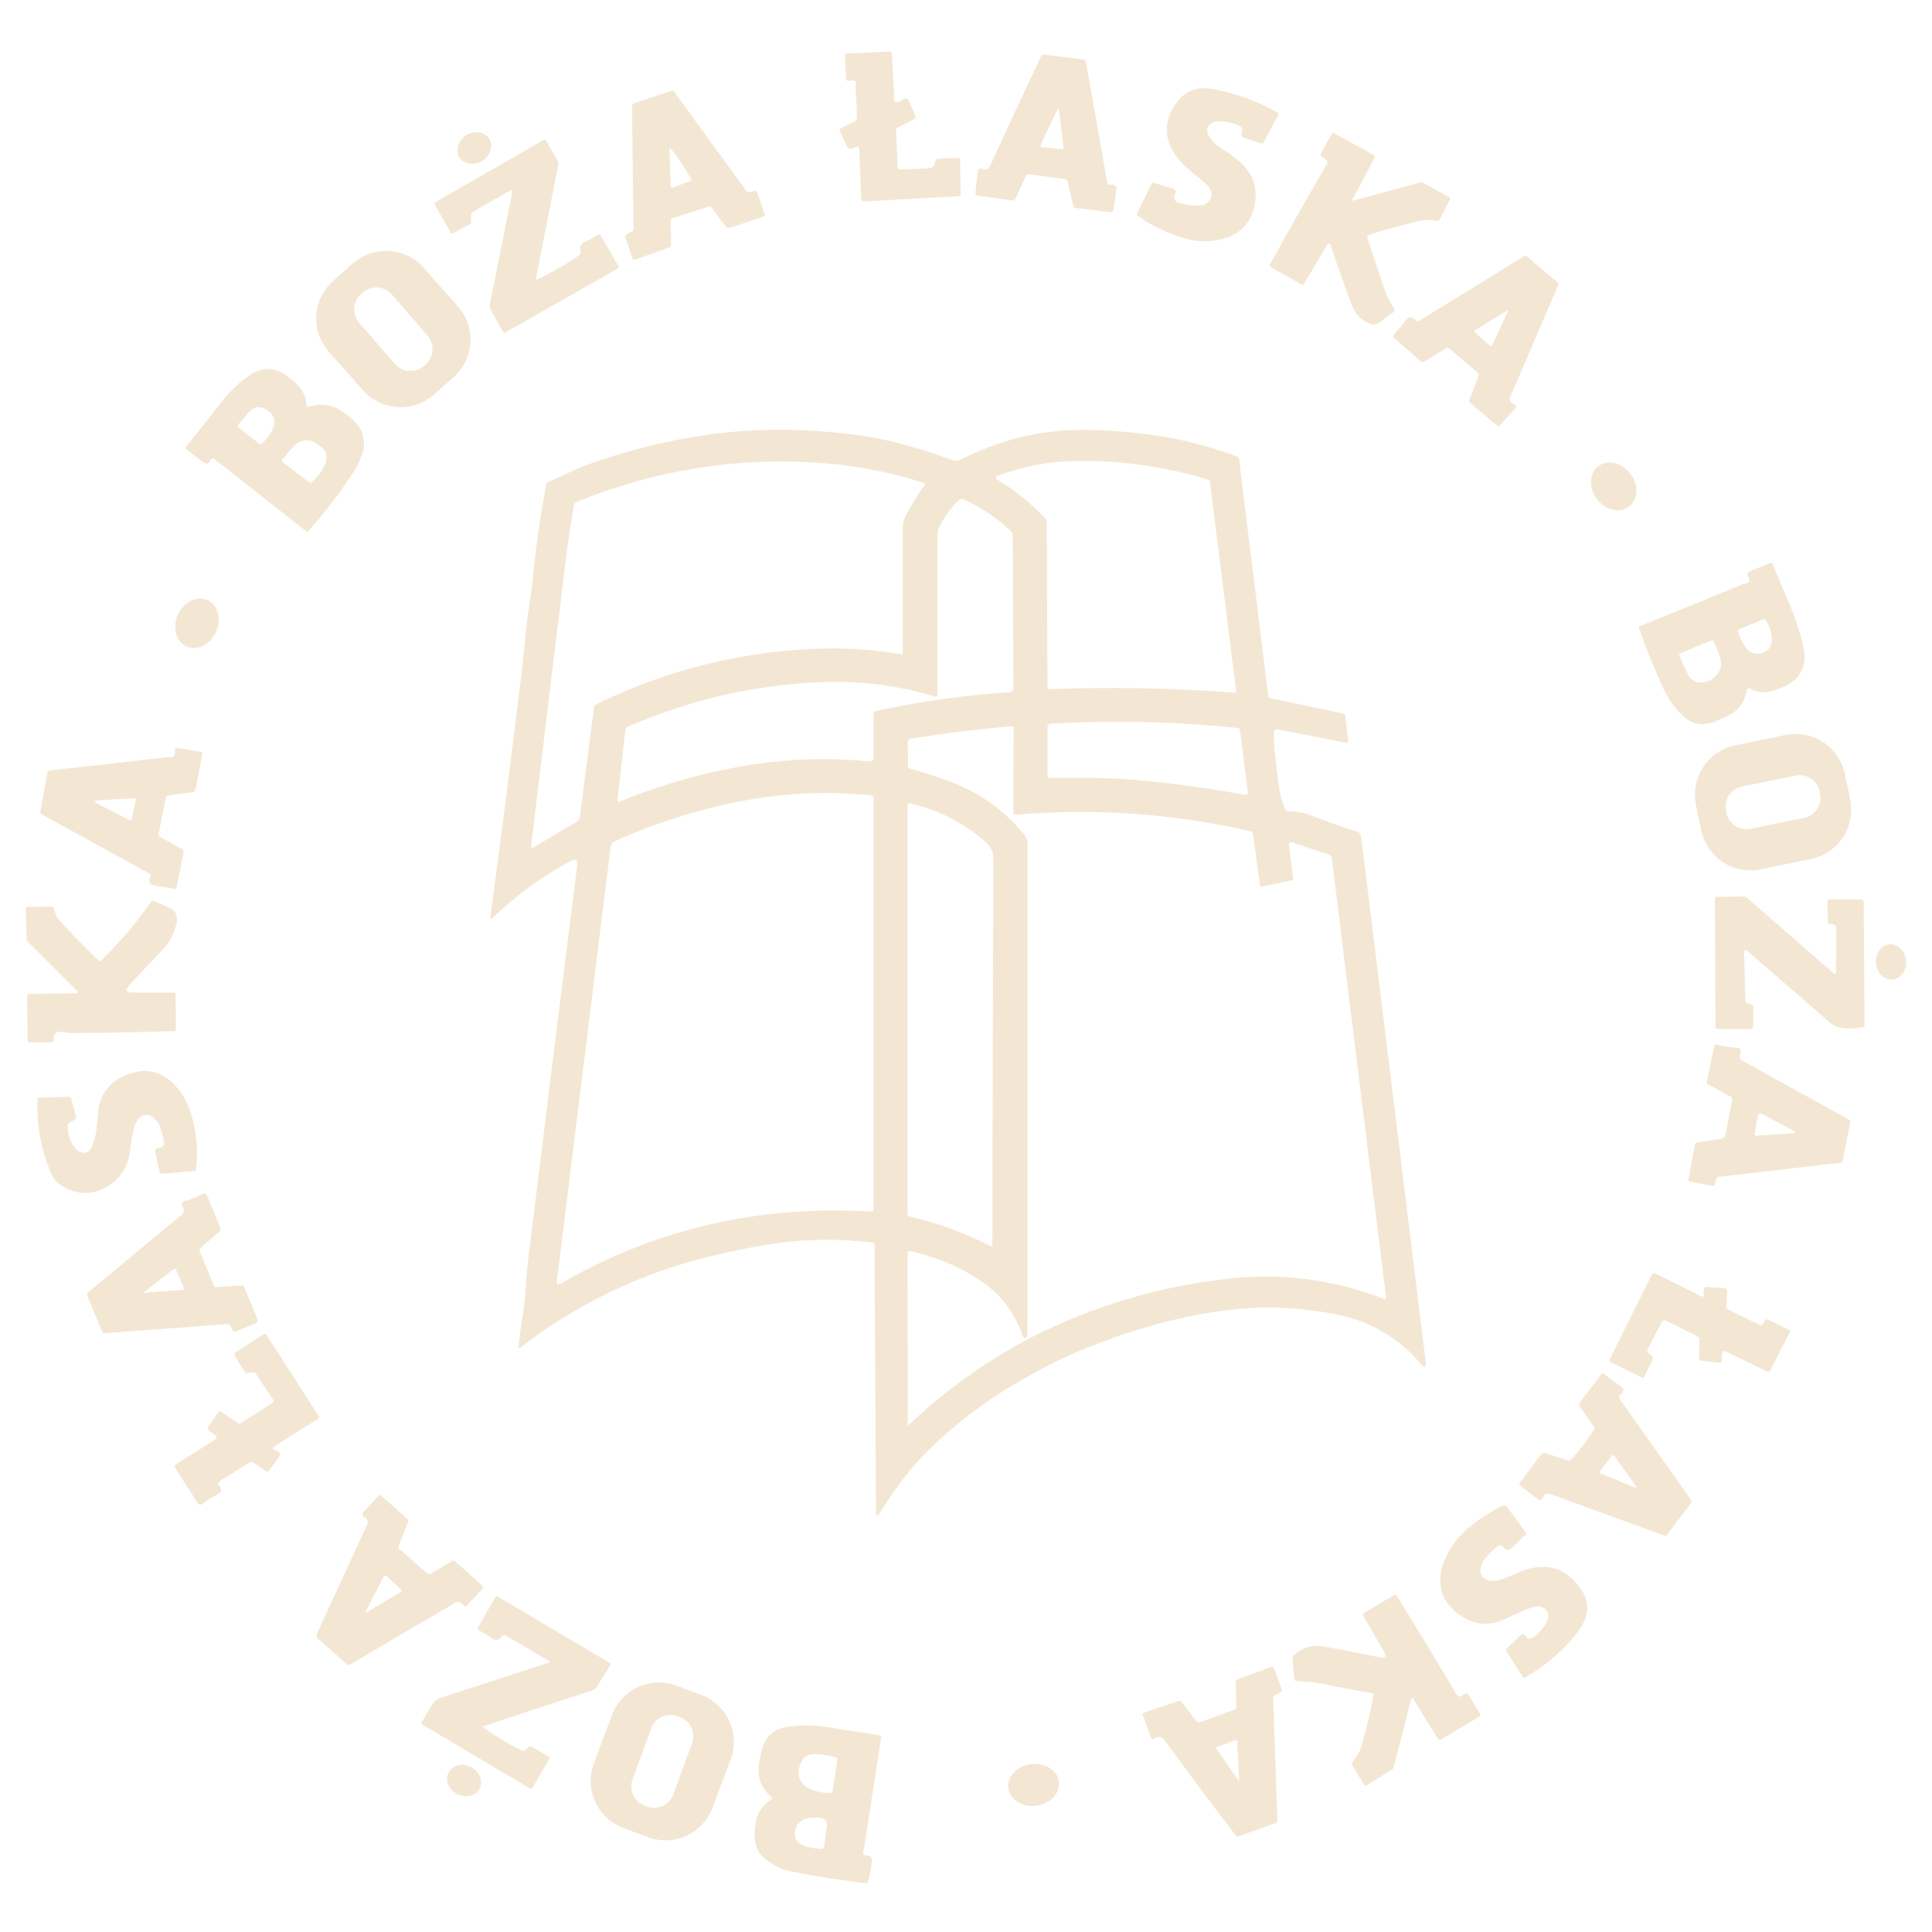 <?xml version="1.0" encoding="UTF-8"?> <svg xmlns="http://www.w3.org/2000/svg" width="120" height="120" viewBox="0 0 120 120" fill="none"> <path d="M78.883 43.365L83.428 44.316C83.462 44.323 83.492 44.338 83.515 44.36C83.538 44.382 83.552 44.408 83.554 44.436L83.737 46.023C83.738 46.039 83.736 46.056 83.73 46.071C83.724 46.086 83.714 46.099 83.701 46.11C83.688 46.121 83.672 46.129 83.655 46.133C83.638 46.138 83.62 46.138 83.602 46.135L79.328 45.298C79.304 45.293 79.281 45.294 79.258 45.299C79.235 45.305 79.213 45.316 79.195 45.33C79.177 45.345 79.162 45.364 79.152 45.385C79.141 45.406 79.136 45.429 79.135 45.453C79.121 45.979 79.146 46.491 79.21 46.989C79.236 47.187 79.294 47.696 79.385 48.514C79.453 49.105 79.592 49.674 79.801 50.22C79.819 50.265 79.849 50.305 79.888 50.333C79.927 50.362 79.974 50.379 80.023 50.381C80.573 50.407 81.008 50.482 81.328 50.606C82.339 50.999 83.332 51.35 84.305 51.659C84.368 51.678 84.423 51.716 84.465 51.766C84.507 51.817 84.533 51.879 84.541 51.944L88.549 84.555C88.599 84.959 88.492 85.005 88.228 84.695C87.326 83.627 86.229 82.807 84.936 82.235C84.047 81.843 82.876 81.559 81.423 81.386C80.056 81.223 78.845 81.174 77.788 81.237C75.064 81.401 72.185 82.021 69.15 83.097C67.993 83.508 66.987 83.911 66.132 84.307C65.296 84.693 64.34 85.197 63.264 85.82C61.231 86.996 59.375 88.406 57.697 90.05C57.095 90.639 56.547 91.26 56.052 91.912C55.541 92.583 55.073 93.269 54.647 93.969C54.49 94.227 54.41 94.205 54.409 93.903L54.32 77.295C54.32 77.267 54.31 77.24 54.291 77.219C54.272 77.198 54.245 77.184 54.217 77.181C52.168 76.929 50.134 76.947 48.113 77.237C46.925 77.406 45.574 77.677 44.058 78.049C39.757 79.101 35.846 80.984 32.325 83.699C32.239 83.765 32.201 83.745 32.211 83.637C32.277 82.974 32.363 82.326 32.468 81.692C32.554 81.158 32.619 80.542 32.662 79.841C32.694 79.308 32.753 78.688 32.84 77.981C33.806 70.072 34.809 62 35.85 53.767C35.896 53.41 35.759 53.316 35.441 53.486C33.725 54.403 32.099 55.583 30.564 57.027C30.477 57.11 30.441 57.092 30.456 56.974C31.154 51.775 31.817 46.58 32.445 41.389C32.446 41.38 32.524 40.622 32.679 39.114C32.738 38.537 32.812 37.962 32.902 37.388C32.999 36.767 33.072 36.193 33.123 35.666C33.296 33.872 33.563 32.024 33.924 30.122C33.933 30.074 33.954 30.03 33.984 29.992C34.015 29.954 34.055 29.924 34.1 29.905C34.544 29.717 34.968 29.529 35.37 29.34C35.872 29.105 36.299 28.926 36.649 28.803C39.892 27.662 43.087 26.982 46.236 26.765C48.167 26.631 50.231 26.683 52.427 26.92C53.613 27.048 54.743 27.25 55.816 27.527C56.956 27.821 58.054 28.167 59.11 28.565C59.205 28.601 59.308 28.617 59.41 28.611C59.512 28.605 59.612 28.578 59.703 28.532C61.928 27.41 64.215 26.804 66.564 26.713C67.72 26.669 69.098 26.732 70.698 26.903C72.807 27.131 74.851 27.614 76.83 28.354C76.865 28.368 76.896 28.39 76.919 28.419C76.942 28.447 76.956 28.482 76.961 28.518L78.773 43.241C78.776 43.271 78.789 43.299 78.809 43.321C78.828 43.343 78.854 43.359 78.883 43.365ZM75.092 29.806C72.379 28.986 69.663 28.593 66.945 28.629C66.033 28.642 65.197 28.72 64.437 28.865C63.596 29.025 62.782 29.25 61.996 29.541C61.811 29.61 61.803 29.696 61.971 29.799C63.07 30.475 64.061 31.281 64.942 32.218C64.989 32.267 65.014 32.332 65.014 32.4L65.062 42.703C65.062 42.717 65.065 42.73 65.07 42.743C65.076 42.756 65.083 42.767 65.093 42.776C65.103 42.786 65.115 42.793 65.127 42.798C65.14 42.803 65.154 42.805 65.168 42.804C69.068 42.66 72.909 42.733 76.69 43.024C76.702 43.025 76.715 43.023 76.727 43.018C76.738 43.014 76.749 43.007 76.758 42.998C76.766 42.989 76.773 42.978 76.777 42.966C76.781 42.954 76.782 42.941 76.781 42.929L75.142 29.866C75.14 29.852 75.134 29.839 75.126 29.829C75.117 29.818 75.105 29.81 75.092 29.806ZM56.077 40.562C56.067 38.002 56.063 35.438 56.064 32.869C56.064 32.545 56.136 32.248 56.279 31.978C56.623 31.332 57.009 30.711 57.438 30.116C57.445 30.106 57.449 30.095 57.451 30.084C57.453 30.072 57.453 30.06 57.449 30.049C57.446 30.038 57.44 30.028 57.432 30.02C57.424 30.012 57.414 30.006 57.403 30.002C55.419 29.358 53.387 28.951 51.306 28.78C45.992 28.345 40.828 29.144 35.811 31.178C35.769 31.195 35.732 31.223 35.704 31.257C35.676 31.292 35.657 31.333 35.65 31.377C35.446 32.534 35.276 33.666 35.141 34.771C34.419 40.681 33.703 46.601 32.991 52.533C32.976 52.665 33.027 52.696 33.144 52.626L35.807 51.051C35.864 51.017 35.912 50.973 35.948 50.922C35.983 50.871 36.006 50.814 36.014 50.755L36.899 43.91C36.904 43.879 36.916 43.848 36.935 43.822C36.953 43.797 36.978 43.776 37.007 43.762C41.346 41.63 45.941 40.473 50.79 40.291C52.491 40.226 54.223 40.342 55.987 40.638C55.999 40.64 56.01 40.639 56.021 40.636C56.031 40.633 56.041 40.628 56.05 40.621C56.058 40.613 56.065 40.604 56.07 40.594C56.074 40.584 56.077 40.573 56.077 40.562ZM54.37 44.171C57.128 43.566 59.918 43.173 62.739 42.993C62.794 42.989 62.846 42.965 62.884 42.924C62.922 42.883 62.944 42.83 62.943 42.773L62.904 33.212C62.904 33.179 62.898 33.146 62.885 33.116C62.872 33.085 62.853 33.057 62.83 33.035C61.937 32.169 60.921 31.488 59.78 30.992C59.752 30.98 59.72 30.976 59.69 30.981C59.659 30.986 59.63 31 59.606 31.021C59.118 31.461 58.689 32.039 58.319 32.756C58.264 32.863 58.236 32.977 58.236 33.099V43.166C58.237 43.184 58.233 43.201 58.225 43.217C58.217 43.233 58.206 43.246 58.191 43.257C58.177 43.267 58.161 43.274 58.144 43.277C58.126 43.28 58.108 43.279 58.092 43.274C55.783 42.567 53.401 42.266 50.946 42.37C46.82 42.545 42.846 43.464 39.022 45.126C38.972 45.147 38.929 45.181 38.897 45.222C38.865 45.264 38.846 45.313 38.84 45.364L38.346 49.751C38.344 49.761 38.346 49.772 38.35 49.782C38.355 49.791 38.361 49.8 38.37 49.806C38.379 49.813 38.389 49.817 38.4 49.819C38.411 49.82 38.422 49.819 38.432 49.815C41.127 48.701 43.918 47.922 46.803 47.479C49.176 47.115 51.591 47.053 54.049 47.293C54.075 47.295 54.101 47.292 54.126 47.284C54.151 47.276 54.173 47.262 54.193 47.245C54.212 47.227 54.227 47.205 54.238 47.181C54.248 47.157 54.254 47.131 54.254 47.104L54.264 44.297C54.264 44.268 54.275 44.239 54.294 44.216C54.313 44.194 54.34 44.178 54.37 44.171ZM70.17 48.415C72.521 48.601 74.896 48.919 77.296 49.368C77.323 49.373 77.351 49.372 77.378 49.364C77.404 49.357 77.429 49.343 77.449 49.325C77.469 49.307 77.485 49.284 77.494 49.259C77.503 49.233 77.506 49.206 77.503 49.18L77.016 45.331C77.013 45.301 76.999 45.274 76.977 45.254C76.955 45.233 76.926 45.22 76.894 45.217C72.994 44.816 69.109 44.728 65.24 44.952C65.192 44.955 65.148 44.976 65.115 45.01C65.082 45.045 65.064 45.091 65.064 45.139V48.177C65.064 48.196 65.068 48.214 65.075 48.231C65.082 48.248 65.092 48.263 65.105 48.276C65.118 48.289 65.133 48.299 65.15 48.306C65.167 48.313 65.185 48.316 65.203 48.316C66.048 48.312 66.876 48.312 67.688 48.318C68.591 48.323 69.419 48.356 70.17 48.415ZM63.814 82.994C63.692 83.181 63.595 83.177 63.525 82.982C63.019 81.554 62.198 80.445 61.063 79.656C59.727 78.727 58.202 78.073 56.486 77.694C56.473 77.691 56.459 77.691 56.445 77.694C56.432 77.697 56.419 77.704 56.409 77.712C56.398 77.721 56.389 77.731 56.383 77.743C56.377 77.756 56.374 77.769 56.374 77.782L56.387 88.46C56.387 88.529 56.412 88.54 56.461 88.493C58.718 86.353 61.223 84.557 63.978 83.106C67.887 81.116 72.024 79.883 76.39 79.409C79.649 79.057 82.849 79.482 85.99 80.685C86.002 80.69 86.015 80.691 86.028 80.689C86.04 80.688 86.052 80.683 86.063 80.675C86.073 80.667 86.081 80.656 86.086 80.644C86.091 80.632 86.093 80.619 86.091 80.606L82.719 53.298C82.713 53.25 82.694 53.205 82.665 53.168C82.635 53.131 82.596 53.104 82.551 53.089L80.232 52.316C80.21 52.309 80.187 52.307 80.164 52.311C80.142 52.315 80.121 52.325 80.103 52.339C80.086 52.353 80.072 52.372 80.064 52.393C80.055 52.414 80.053 52.436 80.056 52.459L80.323 54.567C80.325 54.59 80.32 54.612 80.307 54.63C80.295 54.649 80.276 54.662 80.254 54.666L78.372 55.082C78.36 55.085 78.348 55.085 78.337 55.083C78.325 55.081 78.314 55.076 78.305 55.07C78.295 55.063 78.287 55.054 78.28 55.044C78.274 55.035 78.27 55.023 78.268 55.012L77.817 51.762C77.814 51.733 77.8 51.705 77.779 51.683C77.758 51.661 77.73 51.645 77.699 51.638C72.924 50.534 68.046 50.189 63.063 50.602C63.048 50.603 63.033 50.601 63.018 50.596C63.004 50.591 62.99 50.584 62.979 50.573C62.968 50.563 62.959 50.55 62.953 50.537C62.947 50.523 62.943 50.508 62.943 50.493L62.956 45.211C62.956 45.197 62.953 45.182 62.948 45.169C62.942 45.156 62.934 45.145 62.923 45.135C62.913 45.125 62.901 45.117 62.887 45.113C62.873 45.108 62.859 45.106 62.844 45.108C60.712 45.291 58.615 45.549 56.554 45.883C56.505 45.891 56.461 45.915 56.429 45.951C56.397 45.987 56.38 46.032 56.381 46.079L56.403 47.605C56.404 47.634 56.415 47.662 56.435 47.686C56.455 47.709 56.482 47.727 56.513 47.735C57.356 47.958 58.184 48.226 58.998 48.537C60.875 49.255 62.416 50.356 63.62 51.84C63.751 52.002 63.823 52.204 63.823 52.411L63.814 82.994ZM52.843 75.203C53.261 75.215 53.703 75.229 54.169 75.244C54.18 75.245 54.191 75.243 54.201 75.239C54.211 75.235 54.221 75.229 54.229 75.222C54.237 75.214 54.243 75.205 54.247 75.195C54.252 75.185 54.254 75.174 54.254 75.163V49.569C54.254 49.527 54.239 49.487 54.211 49.456C54.183 49.425 54.144 49.406 54.103 49.401C51.619 49.149 49.148 49.23 46.69 49.645C43.829 50.127 40.99 50.997 38.172 52.254C38.107 52.283 38.05 52.328 38.008 52.386C37.965 52.443 37.938 52.51 37.93 52.581L34.588 79.562C34.561 79.78 34.642 79.834 34.832 79.724C40.356 76.529 46.36 75.022 52.843 75.203ZM56.478 75.556C58.256 75.968 59.946 76.584 61.547 77.404C61.556 77.409 61.567 77.412 61.578 77.411C61.589 77.411 61.599 77.408 61.608 77.402C61.617 77.397 61.625 77.389 61.63 77.379C61.635 77.37 61.638 77.359 61.638 77.348C61.653 69.325 61.673 61.301 61.698 53.277C61.699 52.907 61.524 52.566 61.172 52.256C59.844 51.089 58.279 50.302 56.478 49.895C56.465 49.892 56.453 49.892 56.44 49.895C56.428 49.898 56.416 49.904 56.406 49.912C56.396 49.92 56.388 49.93 56.383 49.941C56.377 49.953 56.374 49.965 56.374 49.978V75.426C56.375 75.456 56.385 75.485 56.404 75.509C56.422 75.532 56.449 75.549 56.478 75.556Z" fill="#F3E7D3"></path> <path d="M55.87 10.524C56.491 10.521 57.11 10.495 57.728 10.446C57.851 10.436 57.937 10.399 57.987 10.334C58.045 10.258 58.077 10.158 58.084 10.034C58.087 9.991 58.104 9.95 58.133 9.92C58.163 9.889 58.202 9.871 58.243 9.869L59.522 9.799C59.536 9.798 59.55 9.8 59.563 9.805C59.576 9.809 59.588 9.817 59.598 9.827C59.609 9.836 59.617 9.848 59.623 9.861C59.628 9.874 59.631 9.888 59.632 9.902L59.671 12.077C59.672 12.104 59.661 12.13 59.642 12.15C59.623 12.169 59.597 12.181 59.57 12.182L53.69 12.515C53.664 12.516 53.639 12.513 53.616 12.504C53.592 12.496 53.571 12.483 53.552 12.466C53.533 12.449 53.519 12.428 53.508 12.406C53.498 12.383 53.492 12.358 53.491 12.333L53.369 9.24C53.368 9.219 53.362 9.197 53.35 9.178C53.339 9.16 53.323 9.144 53.304 9.133C53.284 9.123 53.263 9.117 53.24 9.117C53.218 9.117 53.196 9.122 53.176 9.133C53.061 9.196 52.924 9.23 52.767 9.234C52.74 9.235 52.712 9.226 52.688 9.208C52.663 9.191 52.642 9.165 52.628 9.135L52.161 8.13C52.146 8.1 52.145 8.064 52.156 8.032C52.167 8 52.19 7.974 52.221 7.959L53.073 7.554C53.117 7.533 53.155 7.498 53.181 7.454C53.208 7.409 53.222 7.357 53.222 7.303C53.217 6.647 53.19 6.041 53.143 5.484C53.142 5.468 53.152 5.366 53.172 5.18C53.192 5.003 53.041 4.952 52.721 5.027C52.702 5.032 52.681 5.032 52.661 5.029C52.642 5.025 52.623 5.017 52.607 5.006C52.59 4.994 52.577 4.98 52.568 4.963C52.558 4.946 52.553 4.927 52.552 4.908L52.479 3.444C52.478 3.429 52.481 3.415 52.486 3.401C52.49 3.387 52.498 3.375 52.508 3.364C52.518 3.353 52.53 3.344 52.544 3.338C52.557 3.332 52.572 3.329 52.587 3.328L55.289 3.2C55.315 3.199 55.341 3.209 55.361 3.229C55.381 3.248 55.393 3.275 55.394 3.303L55.554 6.235C55.555 6.266 55.568 6.295 55.588 6.316C55.609 6.337 55.636 6.349 55.663 6.348C55.792 6.346 55.932 6.286 56.086 6.171C56.115 6.148 56.148 6.132 56.184 6.124C56.22 6.116 56.257 6.116 56.292 6.124C56.327 6.132 56.359 6.147 56.386 6.169C56.413 6.191 56.434 6.219 56.447 6.251L56.863 7.235C56.874 7.263 56.874 7.294 56.863 7.322C56.852 7.351 56.831 7.374 56.803 7.388L55.798 7.901C55.752 7.924 55.713 7.958 55.687 7.998C55.661 8.038 55.648 8.083 55.651 8.126L55.761 10.423C55.762 10.45 55.774 10.476 55.794 10.495C55.815 10.514 55.842 10.524 55.87 10.524Z" fill="#F3E7D3"></path> <path d="M68.906 11.486C69.237 11.432 69.381 11.538 69.338 11.804C69.312 11.967 69.299 12.053 69.297 12.065C69.269 12.409 69.216 12.749 69.138 13.086C69.131 13.115 69.114 13.14 69.09 13.157C69.066 13.174 69.037 13.182 69.007 13.179L66.787 12.918C66.76 12.915 66.733 12.902 66.712 12.881C66.69 12.86 66.675 12.832 66.667 12.8L66.299 11.242C66.292 11.213 66.276 11.186 66.252 11.166C66.229 11.145 66.199 11.132 66.167 11.128L63.903 10.824C63.868 10.819 63.832 10.826 63.801 10.843C63.77 10.86 63.745 10.887 63.73 10.919L63.076 12.327C63.056 12.37 63.023 12.405 62.981 12.428C62.939 12.45 62.891 12.458 62.844 12.451L60.717 12.145C60.678 12.139 60.643 12.119 60.618 12.088C60.594 12.057 60.583 12.018 60.587 11.98L60.727 10.622C60.73 10.593 60.74 10.566 60.756 10.542C60.771 10.518 60.793 10.498 60.817 10.484C60.842 10.47 60.87 10.462 60.899 10.46C60.927 10.459 60.956 10.465 60.982 10.477C61.226 10.591 61.408 10.515 61.528 10.249C62.546 8.006 63.594 5.748 64.673 3.477C64.686 3.448 64.708 3.425 64.735 3.409C64.762 3.393 64.793 3.387 64.824 3.39L67.259 3.688C67.307 3.694 67.352 3.716 67.387 3.751C67.423 3.786 67.447 3.832 67.456 3.882L68.784 11.405C68.788 11.431 68.803 11.454 68.826 11.469C68.849 11.484 68.878 11.49 68.906 11.486ZM65.635 6.884L64.638 8.995C64.63 9.01 64.627 9.027 64.628 9.045C64.628 9.062 64.634 9.079 64.643 9.094C64.652 9.109 64.665 9.122 64.68 9.132C64.695 9.142 64.713 9.148 64.731 9.15L65.968 9.265C65.98 9.267 65.992 9.265 66.004 9.26C66.015 9.256 66.025 9.249 66.033 9.24C66.042 9.231 66.048 9.22 66.052 9.208C66.055 9.196 66.057 9.183 66.055 9.17L65.788 6.917C65.765 6.725 65.714 6.714 65.635 6.884Z" fill="#F3E7D3"></path> <path d="M73.068 6.39C73.602 5.628 74.38 5.344 75.403 5.54C76.779 5.803 78.099 6.288 79.366 6.993C79.391 7.008 79.409 7.031 79.417 7.059C79.424 7.086 79.421 7.116 79.407 7.14L78.484 8.846C78.47 8.872 78.446 8.893 78.418 8.904C78.391 8.916 78.36 8.917 78.331 8.908L77.233 8.54C77.206 8.531 77.182 8.517 77.161 8.498C77.141 8.479 77.124 8.456 77.113 8.431C77.102 8.405 77.096 8.377 77.096 8.349C77.096 8.321 77.101 8.293 77.112 8.267C77.209 8.039 77.144 7.877 76.916 7.781C76.535 7.62 76.142 7.536 75.737 7.529C75.476 7.523 75.278 7.589 75.143 7.727C74.946 7.926 74.93 8.173 75.097 8.469C75.26 8.759 75.543 9.025 75.946 9.269C76.293 9.48 76.619 9.717 76.922 9.981C77.275 10.287 77.532 10.592 77.692 10.896C78.022 11.525 78.083 12.213 77.876 12.961C77.723 13.521 77.441 13.97 77.03 14.309C76.675 14.603 76.21 14.803 75.635 14.909C75.01 15.023 74.39 15.005 73.775 14.855C73.322 14.745 72.784 14.552 72.162 14.276C71.641 14.045 71.144 13.755 70.67 13.408C70.645 13.39 70.628 13.364 70.621 13.335C70.614 13.306 70.617 13.275 70.63 13.249L71.532 11.405C71.543 11.384 71.562 11.367 71.585 11.358C71.608 11.349 71.634 11.348 71.659 11.355L72.838 11.709C72.872 11.719 72.904 11.736 72.931 11.758C72.958 11.781 72.98 11.808 72.996 11.839C73.011 11.87 73.019 11.903 73.019 11.936C73.019 11.969 73.012 12.002 72.997 12.031C72.858 12.311 72.933 12.498 73.223 12.591C73.601 12.714 73.986 12.775 74.379 12.773C74.738 12.772 74.993 12.658 75.143 12.43C75.299 12.193 75.293 11.942 75.124 11.676C75.047 11.552 74.882 11.387 74.63 11.182C73.888 10.579 73.427 10.171 73.248 9.956C72.279 8.787 72.219 7.598 73.068 6.39Z" fill="#F3E7D3"></path> <path d="M41.657 13.699L41.68 15.227C41.68 15.258 41.671 15.289 41.653 15.315C41.635 15.341 41.61 15.36 41.58 15.37L39.42 16.131C39.394 16.139 39.366 16.137 39.341 16.123C39.316 16.11 39.297 16.087 39.288 16.06L38.837 14.731C38.826 14.7 38.825 14.667 38.835 14.638C38.845 14.609 38.865 14.585 38.891 14.572L39.248 14.384C39.278 14.368 39.303 14.347 39.32 14.322C39.338 14.297 39.346 14.27 39.346 14.243L39.255 6.603C39.254 6.56 39.267 6.518 39.292 6.483C39.317 6.449 39.352 6.422 39.393 6.408L41.702 5.639C41.731 5.629 41.763 5.628 41.793 5.638C41.822 5.647 41.848 5.666 41.866 5.691C43.318 7.692 44.765 9.678 46.206 11.649C46.209 11.653 46.237 11.699 46.289 11.787C46.389 11.954 46.553 11.981 46.784 11.868C46.807 11.856 46.832 11.849 46.858 11.847C46.883 11.845 46.909 11.849 46.932 11.857C46.955 11.865 46.976 11.877 46.993 11.894C47.01 11.911 47.023 11.931 47.03 11.953L47.498 13.317C47.506 13.343 47.503 13.371 47.489 13.397C47.474 13.422 47.45 13.441 47.421 13.451L45.36 14.138C45.307 14.155 45.249 14.155 45.195 14.138C45.141 14.12 45.093 14.086 45.058 14.04L44.183 12.891C44.163 12.865 44.136 12.846 44.107 12.835C44.078 12.825 44.047 12.824 44.02 12.833L41.742 13.559C41.716 13.567 41.695 13.586 41.679 13.611C41.664 13.636 41.656 13.667 41.657 13.699ZM41.808 11.651L42.875 11.239C42.888 11.235 42.898 11.227 42.907 11.218C42.916 11.208 42.923 11.197 42.927 11.184C42.931 11.171 42.932 11.158 42.931 11.144C42.93 11.13 42.925 11.117 42.919 11.105C42.555 10.437 42.132 9.808 41.651 9.22C41.602 9.162 41.58 9.17 41.582 9.244L41.653 11.545C41.653 11.564 41.658 11.582 41.667 11.598C41.676 11.614 41.688 11.628 41.704 11.639C41.719 11.649 41.736 11.655 41.754 11.658C41.773 11.66 41.791 11.657 41.808 11.651Z" fill="#F3E7D3"></path> <path d="M29.966 9.984C30.473 9.662 30.658 9.046 30.379 8.609C30.101 8.171 29.464 8.079 28.957 8.401C28.45 8.724 28.265 9.34 28.544 9.777C28.823 10.214 29.459 10.307 29.966 9.984Z" fill="#F3E7D3"></path> <path d="M84.056 12.459L88.187 11.339C88.222 11.329 88.257 11.325 88.291 11.328C88.324 11.331 88.355 11.34 88.382 11.355L90.01 12.238C90.023 12.245 90.034 12.254 90.044 12.265C90.053 12.276 90.06 12.289 90.064 12.303C90.068 12.317 90.07 12.331 90.068 12.346C90.067 12.36 90.063 12.374 90.056 12.387L89.414 13.644C89.401 13.671 89.378 13.694 89.349 13.707C89.32 13.721 89.287 13.726 89.255 13.72C88.763 13.64 88.324 13.656 87.939 13.768C87.648 13.852 87.501 13.895 87.496 13.896C86.65 14.095 85.813 14.329 84.987 14.601C84.974 14.605 84.962 14.612 84.951 14.62C84.941 14.629 84.932 14.639 84.926 14.651C84.919 14.663 84.915 14.676 84.914 14.69C84.913 14.703 84.914 14.716 84.918 14.729C85.278 15.84 85.648 16.947 86.027 18.051C86.164 18.448 86.352 18.826 86.592 19.184C86.613 19.215 86.621 19.253 86.615 19.29C86.608 19.327 86.588 19.36 86.557 19.383L85.682 20.038C85.6 20.099 85.505 20.138 85.405 20.152C85.305 20.167 85.203 20.156 85.109 20.12C84.553 19.912 84.162 19.503 83.936 18.893C83.481 17.67 83.056 16.466 82.663 15.279C82.599 15.081 82.513 15.071 82.407 15.25L80.996 17.63C80.981 17.655 80.957 17.674 80.93 17.683C80.903 17.691 80.874 17.688 80.851 17.675L78.912 16.588C78.888 16.574 78.871 16.551 78.863 16.524C78.856 16.496 78.859 16.467 78.873 16.441C80.026 14.339 81.207 12.253 82.417 10.183C82.507 10.032 82.415 9.899 82.142 9.784C82.118 9.774 82.096 9.759 82.078 9.74C82.06 9.721 82.046 9.699 82.037 9.675C82.028 9.65 82.025 9.624 82.027 9.599C82.029 9.573 82.036 9.548 82.049 9.526L82.717 8.312C82.731 8.288 82.753 8.27 82.78 8.262C82.807 8.255 82.835 8.258 82.86 8.271L85.318 9.621C85.35 9.638 85.373 9.669 85.382 9.706C85.391 9.743 85.386 9.784 85.367 9.819L84 12.393C83.967 12.457 83.985 12.479 84.056 12.459Z" fill="#F3E7D3"></path> <path d="M33.361 17.354C34.295 16.926 35.179 16.413 36.015 15.816C36.038 15.8 36.055 15.776 36.064 15.747C36.072 15.719 36.072 15.687 36.063 15.657C35.965 15.335 36.075 15.113 36.392 14.991C36.614 14.906 36.851 14.774 37.102 14.597C37.119 14.585 37.139 14.576 37.159 14.572C37.18 14.568 37.201 14.568 37.221 14.572C37.242 14.576 37.261 14.585 37.278 14.597C37.295 14.609 37.309 14.624 37.319 14.642L38.411 16.534C38.425 16.558 38.428 16.588 38.42 16.615C38.412 16.643 38.393 16.666 38.368 16.68L31.391 20.654C31.367 20.667 31.338 20.671 31.312 20.665C31.285 20.658 31.262 20.642 31.248 20.619L30.46 19.221C30.413 19.138 30.398 19.039 30.417 18.942L31.817 11.942C31.845 11.81 31.799 11.777 31.681 11.843C31.019 12.212 30.371 12.58 29.738 12.947C29.482 13.096 29.346 13.18 29.331 13.199C29.238 13.316 29.217 13.497 29.266 13.741C29.273 13.776 29.268 13.812 29.251 13.845C29.235 13.877 29.208 13.905 29.175 13.923L28.145 14.487C28.119 14.501 28.09 14.505 28.062 14.498C28.035 14.491 28.012 14.474 27.998 14.45L27.007 12.709C26.993 12.685 26.988 12.656 26.995 12.628C27.003 12.601 27.02 12.577 27.044 12.562L33.769 8.688C33.781 8.681 33.795 8.676 33.81 8.673C33.824 8.671 33.839 8.671 33.853 8.675C33.867 8.678 33.88 8.684 33.892 8.692C33.903 8.701 33.913 8.711 33.919 8.724L34.658 10.03C34.687 10.082 34.696 10.151 34.681 10.224L33.286 17.299C33.273 17.365 33.297 17.383 33.361 17.354Z" fill="#F3E7D3"></path> <path d="M28.438 19.028C28.71 19.335 28.919 19.692 29.052 20.08C29.186 20.467 29.241 20.877 29.216 21.286C29.191 21.695 29.086 22.095 28.906 22.463C28.727 22.831 28.476 23.16 28.169 23.432L26.951 24.508C26.644 24.78 26.286 24.988 25.899 25.122C25.511 25.255 25.101 25.311 24.692 25.286C24.282 25.261 23.882 25.155 23.514 24.976C23.145 24.796 22.816 24.546 22.544 24.239L20.424 21.845C20.153 21.538 19.944 21.181 19.811 20.794C19.677 20.407 19.621 19.997 19.646 19.588C19.672 19.179 19.777 18.779 19.957 18.411C20.136 18.043 20.387 17.713 20.694 17.442L21.912 16.365C22.219 16.094 22.576 15.885 22.964 15.752C23.352 15.619 23.762 15.563 24.171 15.588C24.581 15.613 24.981 15.718 25.349 15.898C25.718 16.077 26.047 16.328 26.319 16.634L28.438 19.028ZM24.347 18.298C24.236 18.171 24.102 18.066 23.951 17.991C23.799 17.915 23.635 17.87 23.466 17.858C23.298 17.846 23.128 17.867 22.968 17.92C22.808 17.973 22.66 18.058 22.532 18.168L22.447 18.241C22.32 18.352 22.215 18.487 22.139 18.637C22.064 18.788 22.018 18.953 22.006 19.121C21.994 19.29 22.015 19.459 22.069 19.619C22.122 19.779 22.207 19.927 22.317 20.055L24.52 22.596C24.631 22.724 24.765 22.828 24.916 22.904C25.067 22.979 25.232 23.024 25.401 23.037C25.569 23.049 25.738 23.027 25.899 22.974C26.059 22.921 26.207 22.836 26.335 22.726L26.42 22.653C26.547 22.542 26.652 22.408 26.728 22.257C26.803 22.106 26.849 21.941 26.861 21.773C26.873 21.604 26.852 21.435 26.798 21.275C26.745 21.115 26.66 20.967 26.55 20.839L24.347 18.298Z" fill="#F3E7D3"></path> <path d="M88.117 19.941L94.666 15.916C94.692 15.899 94.723 15.891 94.753 15.892C94.784 15.894 94.812 15.905 94.835 15.924L96.747 17.549C96.77 17.568 96.786 17.594 96.792 17.623C96.799 17.652 96.796 17.683 96.784 17.71L93.801 24.67C93.785 24.707 93.777 24.747 93.776 24.787C93.776 24.827 93.784 24.866 93.799 24.903C93.814 24.94 93.836 24.974 93.864 25.003C93.892 25.031 93.925 25.054 93.962 25.069C94.184 25.165 94.221 25.282 94.072 25.421C93.98 25.508 93.93 25.555 93.923 25.561C93.688 25.823 93.436 26.112 93.166 26.428C93.144 26.452 93.114 26.468 93.082 26.471C93.051 26.474 93.02 26.464 92.996 26.444L91.314 25.026C91.288 25.004 91.269 24.976 91.26 24.946C91.251 24.915 91.251 24.884 91.262 24.857L91.835 23.36C91.849 23.324 91.853 23.285 91.845 23.25C91.838 23.214 91.82 23.183 91.794 23.161L90.01 21.636C89.986 21.615 89.956 21.603 89.925 21.6C89.894 21.597 89.863 21.604 89.837 21.619L88.469 22.459C88.435 22.479 88.395 22.489 88.356 22.486C88.316 22.483 88.279 22.468 88.25 22.442L86.57 20.98C86.549 20.962 86.535 20.936 86.532 20.908C86.529 20.88 86.537 20.852 86.553 20.829C86.715 20.616 86.886 20.41 87.068 20.213C87.074 20.208 87.159 20.095 87.325 19.874C87.508 19.633 87.722 19.647 87.964 19.916C87.984 19.937 88.01 19.951 88.038 19.956C88.066 19.96 88.094 19.955 88.117 19.941ZM92.68 21.441L93.666 19.327C93.7 19.256 93.683 19.242 93.617 19.283L91.6 20.523C91.591 20.529 91.583 20.536 91.577 20.545C91.572 20.554 91.568 20.564 91.567 20.574C91.566 20.585 91.567 20.595 91.571 20.605C91.575 20.614 91.581 20.622 91.589 20.629L92.547 21.468C92.557 21.477 92.569 21.483 92.581 21.486C92.594 21.49 92.607 21.49 92.62 21.488C92.633 21.485 92.645 21.48 92.655 21.471C92.665 21.463 92.674 21.453 92.68 21.441Z" fill="#F3E7D3"></path> <path d="M19.141 25.272C19.879 25.038 20.546 25.108 21.142 25.483C21.593 25.768 21.946 26.067 22.201 26.38C22.512 26.76 22.643 27.233 22.597 27.798C22.581 27.983 22.486 28.271 22.311 28.664C22.198 28.919 22.05 29.184 21.868 29.458C21.048 30.694 20.145 31.869 19.16 32.981C19.142 33.002 19.116 33.014 19.087 33.017C19.059 33.019 19.031 33.011 19.009 32.993L13.313 28.515C13.295 28.501 13.273 28.491 13.251 28.486C13.228 28.481 13.204 28.481 13.182 28.486C13.159 28.492 13.138 28.502 13.12 28.517C13.103 28.532 13.089 28.55 13.079 28.571C12.973 28.814 12.821 28.861 12.622 28.714C12.268 28.448 11.917 28.177 11.571 27.901C11.56 27.893 11.551 27.883 11.544 27.87C11.538 27.858 11.533 27.845 11.532 27.832C11.53 27.818 11.532 27.804 11.535 27.791C11.539 27.778 11.546 27.765 11.555 27.755C12.299 26.817 13.043 25.878 13.785 24.937C14.223 24.379 14.726 23.884 15.291 23.453C16.121 22.819 16.918 22.753 17.681 23.254C18.09 23.524 18.405 23.795 18.626 24.067C18.879 24.378 19.016 24.756 19.038 25.202C19.039 25.213 19.042 25.225 19.048 25.235C19.054 25.246 19.062 25.255 19.072 25.261C19.082 25.268 19.093 25.273 19.105 25.274C19.117 25.276 19.13 25.275 19.141 25.272ZM16.582 25.474C16.142 25.186 15.755 25.242 15.421 25.642C15.232 25.867 15.025 26.11 14.799 26.374C14.787 26.387 14.778 26.402 14.773 26.419C14.768 26.435 14.766 26.453 14.768 26.47C14.77 26.487 14.775 26.504 14.783 26.519C14.792 26.534 14.803 26.547 14.817 26.558L16.114 27.567C16.137 27.584 16.166 27.593 16.194 27.592C16.223 27.59 16.25 27.578 16.27 27.558C16.552 27.279 16.765 26.997 16.907 26.713C17.163 26.197 17.055 25.785 16.582 25.474ZM20.008 27.819C19.386 27.218 18.797 27.19 18.239 27.734C18.063 27.905 17.829 28.175 17.538 28.544C17.529 28.556 17.523 28.568 17.519 28.582C17.515 28.596 17.514 28.61 17.515 28.623C17.517 28.637 17.521 28.651 17.528 28.663C17.535 28.674 17.544 28.685 17.555 28.693L19.201 29.962C19.224 29.98 19.253 29.988 19.282 29.987C19.311 29.985 19.34 29.973 19.363 29.952C19.796 29.561 20.084 29.156 20.228 28.739C20.35 28.386 20.277 28.079 20.008 27.819Z" fill="#F3E7D3"></path> <path d="M99.183 30.995C99.706 31.691 100.598 31.904 101.176 31.47C101.753 31.037 101.798 30.122 101.275 29.426C100.752 28.73 99.86 28.518 99.282 28.951C98.705 29.384 98.661 30.299 99.183 30.995Z" fill="#F3E7D3"></path> <path d="M11.044 38.191C10.693 38.989 10.942 39.871 11.6 40.16C12.258 40.448 13.076 40.035 13.427 39.236C13.778 38.437 13.529 37.556 12.871 37.267C12.213 36.978 11.395 37.392 11.044 38.191Z" fill="#F3E7D3"></path> <path d="M108.72 42.767C108.7 42.754 108.678 42.747 108.655 42.745C108.631 42.743 108.608 42.746 108.586 42.756C108.564 42.765 108.545 42.78 108.53 42.799C108.515 42.817 108.505 42.839 108.501 42.862C108.377 43.516 108.089 43.99 107.638 44.285C107.444 44.413 107.079 44.586 106.546 44.804C105.744 45.132 105.042 44.99 104.439 44.38C103.943 43.874 103.55 43.298 103.26 42.652C102.741 41.495 102.253 40.289 101.795 39.032C101.786 39.004 101.787 38.974 101.799 38.948C101.81 38.922 101.831 38.902 101.857 38.891C104.012 38.027 106.144 37.158 108.255 36.284C108.268 36.279 108.351 36.255 108.503 36.214C108.7 36.159 108.719 36.02 108.561 35.797C108.543 35.772 108.532 35.743 108.527 35.714C108.522 35.684 108.524 35.653 108.533 35.624C108.542 35.594 108.558 35.567 108.579 35.545C108.6 35.522 108.625 35.504 108.654 35.493L109.955 34.963C109.981 34.953 110.011 34.953 110.037 34.963C110.062 34.974 110.083 34.994 110.094 35.019C110.472 35.943 110.848 36.841 111.221 37.715C111.572 38.536 111.839 39.383 112.024 40.256C112.231 41.244 111.92 41.997 111.091 42.515C110.95 42.602 110.68 42.715 110.28 42.854C109.973 42.96 109.714 43.009 109.504 43.001C109.206 42.99 108.945 42.912 108.72 42.767ZM110.057 39.749C110.051 39.333 109.926 38.924 109.68 38.523C109.665 38.497 109.641 38.477 109.612 38.467C109.584 38.457 109.553 38.458 109.525 38.469L108.004 39.088C107.978 39.098 107.957 39.118 107.945 39.144C107.933 39.17 107.931 39.199 107.94 39.226C108.037 39.51 108.16 39.779 108.31 40.034C108.508 40.373 108.755 40.562 109.051 40.599C109.321 40.632 109.566 40.558 109.784 40.378C109.968 40.225 110.059 40.015 110.057 39.749ZM106.728 41.789C106.87 41.594 106.926 41.376 106.895 41.136C106.848 40.779 106.697 40.347 106.44 39.838C106.427 39.812 106.405 39.792 106.378 39.782C106.351 39.771 106.322 39.772 106.295 39.782L104.371 40.572C104.345 40.583 104.324 40.604 104.313 40.631C104.302 40.657 104.301 40.687 104.311 40.715C104.401 40.96 104.561 41.323 104.793 41.804C105.032 42.3 105.414 42.483 105.939 42.354C106.243 42.279 106.506 42.091 106.728 41.789Z" fill="#F3E7D3"></path> <path d="M114.92 49.655C115.003 50.057 115.006 50.472 114.929 50.875C114.852 51.279 114.696 51.663 114.471 52.006C114.245 52.349 113.954 52.645 113.614 52.876C113.274 53.107 112.892 53.269 112.489 53.352L109.365 53.998C108.962 54.081 108.547 54.085 108.144 54.008C107.74 53.931 107.355 53.775 107.012 53.55C106.668 53.324 106.372 53.033 106.141 52.694C105.91 52.354 105.748 51.972 105.665 51.57L105.338 49.995C105.255 49.593 105.252 49.178 105.329 48.775C105.406 48.371 105.562 47.987 105.787 47.643C106.013 47.3 106.304 47.005 106.644 46.774C106.984 46.543 107.366 46.381 107.769 46.298L110.893 45.651C111.296 45.568 111.711 45.565 112.114 45.642C112.518 45.719 112.903 45.874 113.246 46.1C113.59 46.325 113.886 46.616 114.117 46.956C114.348 47.296 114.51 47.678 114.593 48.08L114.92 49.655ZM113.02 49.166C112.987 49.001 112.921 48.846 112.827 48.707C112.733 48.568 112.613 48.449 112.473 48.357C112.333 48.265 112.176 48.201 112.011 48.169C111.847 48.138 111.677 48.139 111.513 48.172L108.197 48.853C107.866 48.921 107.575 49.117 107.388 49.4C107.202 49.682 107.136 50.027 107.204 50.358L107.229 50.484C107.263 50.648 107.329 50.804 107.423 50.943C107.517 51.081 107.637 51.2 107.777 51.292C107.917 51.385 108.074 51.448 108.239 51.48C108.403 51.512 108.572 51.511 108.737 51.477L112.052 50.797C112.384 50.729 112.675 50.532 112.861 50.25C113.048 49.967 113.114 49.622 113.046 49.291L113.02 49.166Z" fill="#F3E7D3"></path> <path d="M108.33 59.221L108.413 62.166C108.414 62.202 108.424 62.236 108.442 62.262C108.459 62.289 108.483 62.308 108.51 62.315L108.794 62.4C108.827 62.409 108.856 62.426 108.877 62.447C108.897 62.468 108.908 62.492 108.907 62.516L108.887 63.808C108.886 63.834 108.873 63.86 108.85 63.878C108.827 63.897 108.797 63.907 108.765 63.907L106.698 63.922C106.679 63.922 106.66 63.918 106.642 63.911C106.625 63.905 106.609 63.895 106.595 63.882C106.582 63.869 106.571 63.853 106.564 63.837C106.557 63.819 106.553 63.801 106.553 63.783L106.516 55.822C106.516 55.791 106.526 55.761 106.546 55.739C106.565 55.717 106.591 55.705 106.619 55.704L108.326 55.681C108.383 55.681 108.448 55.71 108.506 55.76L113.86 60.43C113.98 60.536 114.041 60.509 114.043 60.349L114.053 57.67C114.054 57.632 114.048 57.596 114.037 57.565C114.025 57.533 114.008 57.506 113.987 57.486C113.903 57.403 113.79 57.369 113.649 57.383C113.635 57.384 113.62 57.383 113.606 57.379C113.592 57.376 113.579 57.37 113.568 57.362C113.557 57.354 113.548 57.344 113.542 57.333C113.536 57.322 113.532 57.31 113.531 57.298L113.496 55.969C113.496 55.955 113.498 55.941 113.504 55.928C113.509 55.915 113.518 55.903 113.528 55.893C113.539 55.883 113.551 55.875 113.566 55.87C113.58 55.864 113.595 55.861 113.61 55.861H115.58C115.628 55.861 115.673 55.88 115.707 55.914C115.741 55.949 115.76 55.995 115.76 56.043L115.809 63.665C115.81 63.695 115.801 63.724 115.783 63.748C115.764 63.771 115.739 63.787 115.71 63.793C115.274 63.89 114.838 63.91 114.403 63.855C114.125 63.819 113.859 63.69 113.604 63.467C111.94 62.017 110.265 60.562 108.576 59.103C108.407 58.955 108.325 58.995 108.33 59.221Z" fill="#F3E7D3"></path> <path d="M116.516 59.821C116.565 60.424 117.024 60.879 117.542 60.838C118.06 60.796 118.441 60.273 118.393 59.67C118.344 59.067 117.885 58.612 117.366 58.653C116.848 58.695 116.467 59.218 116.516 59.821Z" fill="#F3E7D3"></path> <path d="M106.09 67.357C106.062 67.342 106.04 67.319 106.027 67.292C106.013 67.264 106.009 67.234 106.015 67.204L106.475 64.974C106.478 64.959 106.484 64.945 106.493 64.932C106.502 64.919 106.513 64.909 106.526 64.9C106.539 64.892 106.554 64.886 106.569 64.884C106.584 64.881 106.6 64.882 106.615 64.885C107.05 64.986 107.459 65.05 107.842 65.079C108.114 65.099 108.193 65.247 108.078 65.526C108.052 65.588 108.05 65.657 108.073 65.721C108.096 65.784 108.142 65.838 108.202 65.871L114.85 69.544C114.878 69.56 114.901 69.583 114.914 69.611C114.928 69.639 114.932 69.67 114.926 69.7L114.449 72.104C114.443 72.133 114.428 72.16 114.405 72.18C114.382 72.201 114.352 72.214 114.32 72.218L106.74 73.098C106.71 73.102 106.682 73.114 106.66 73.134C106.637 73.154 106.621 73.18 106.613 73.21L106.512 73.58C106.504 73.608 106.486 73.632 106.462 73.647C106.437 73.663 106.408 73.668 106.38 73.662L104.954 73.392C104.94 73.389 104.927 73.384 104.915 73.376C104.904 73.369 104.893 73.359 104.886 73.347C104.878 73.335 104.872 73.322 104.869 73.308C104.867 73.294 104.866 73.28 104.869 73.266L105.271 71.093C105.277 71.059 105.293 71.028 105.315 71.005C105.336 70.982 105.364 70.967 105.393 70.963L106.86 70.746C106.937 70.734 107.009 70.702 107.064 70.654C107.12 70.606 107.157 70.544 107.17 70.477L107.584 68.356C107.594 68.304 107.588 68.251 107.567 68.204C107.546 68.157 107.512 68.119 107.468 68.095L106.09 67.357ZM111.382 70.223L109.423 69.179C109.4 69.166 109.373 69.159 109.347 69.159C109.32 69.159 109.293 69.166 109.269 69.178C109.245 69.191 109.224 69.209 109.208 69.231C109.192 69.254 109.181 69.28 109.177 69.307L108.982 70.436C108.98 70.45 108.98 70.464 108.985 70.478C108.989 70.491 108.996 70.504 109.006 70.514C109.016 70.525 109.028 70.533 109.042 70.539C109.056 70.544 109.071 70.546 109.086 70.545L111.341 70.384C111.542 70.369 111.556 70.315 111.382 70.223Z" fill="#F3E7D3"></path> <path d="M105.459 83.015L103.465 82.022C103.421 82.001 103.37 81.997 103.324 82.011C103.278 82.026 103.24 82.057 103.219 82.099L102.348 83.788C102.321 83.839 102.316 83.899 102.332 83.954C102.349 84.01 102.388 84.058 102.439 84.088C102.673 84.221 102.722 84.397 102.586 84.615C102.422 84.875 102.271 85.174 102.135 85.51C102.129 85.523 102.121 85.535 102.111 85.545C102.101 85.555 102.089 85.563 102.076 85.569C102.063 85.574 102.049 85.576 102.035 85.576C102.021 85.575 102.008 85.572 101.996 85.566L100.018 84.596C100.006 84.59 99.995 84.582 99.986 84.571C99.977 84.561 99.97 84.549 99.966 84.536C99.962 84.522 99.96 84.508 99.961 84.494C99.962 84.48 99.966 84.466 99.973 84.454L102.6 79.159C102.618 79.123 102.65 79.096 102.688 79.083C102.727 79.07 102.769 79.073 102.805 79.091L105.646 80.501C105.806 80.581 105.865 80.534 105.824 80.361C105.793 80.232 105.804 80.118 105.857 80.017C105.871 79.99 105.894 79.968 105.922 79.953C105.95 79.938 105.983 79.931 106.016 79.933L107.092 80.003C107.119 80.004 107.145 80.012 107.168 80.026C107.192 80.039 107.214 80.058 107.231 80.082C107.249 80.105 107.262 80.132 107.27 80.162C107.279 80.192 107.282 80.224 107.28 80.255L107.224 81.173C107.223 81.203 107.231 81.234 107.249 81.261C107.266 81.288 107.292 81.311 107.324 81.326L109.335 82.318C109.355 82.328 109.379 82.328 109.403 82.318C109.427 82.308 109.449 82.289 109.465 82.264L109.641 81.992C109.655 81.968 109.681 81.952 109.712 81.947C109.743 81.942 109.778 81.947 109.81 81.963L111.124 82.595C111.137 82.601 111.148 82.61 111.157 82.62C111.166 82.631 111.173 82.643 111.177 82.657C111.182 82.67 111.183 82.684 111.182 82.699C111.181 82.713 111.176 82.727 111.17 82.74L109.955 85.126C109.937 85.162 109.904 85.189 109.865 85.201C109.825 85.214 109.782 85.21 109.744 85.192L107.16 83.914C107.134 83.901 107.105 83.9 107.077 83.908C107.05 83.917 107.028 83.936 107.015 83.962C106.934 84.121 106.912 84.28 106.949 84.437C106.955 84.464 106.956 84.492 106.95 84.519C106.944 84.545 106.932 84.57 106.916 84.591C106.9 84.611 106.879 84.627 106.855 84.637C106.832 84.647 106.807 84.651 106.782 84.648L105.627 84.509C105.601 84.506 105.577 84.49 105.56 84.466C105.543 84.442 105.533 84.41 105.534 84.377L105.557 83.162C105.557 83.132 105.548 83.103 105.531 83.076C105.514 83.05 105.489 83.029 105.459 83.015Z" fill="#F3E7D3"></path> <path d="M94.432 92.29C94.417 92.279 94.404 92.264 94.394 92.248C94.385 92.231 94.379 92.213 94.376 92.194C94.374 92.175 94.375 92.156 94.38 92.137C94.385 92.119 94.394 92.101 94.405 92.086L95.711 90.345C95.742 90.303 95.788 90.272 95.841 90.258C95.895 90.243 95.953 90.244 96.009 90.262L97.401 90.721C97.429 90.731 97.46 90.731 97.49 90.722C97.52 90.713 97.548 90.696 97.571 90.672C98.111 90.093 98.592 89.467 99.013 88.795C99.029 88.769 99.037 88.739 99.036 88.707C99.034 88.676 99.023 88.645 99.004 88.619L98.115 87.36C98.09 87.324 98.078 87.279 98.08 87.233C98.083 87.187 98.1 87.142 98.129 87.104L99.462 85.357C99.479 85.334 99.505 85.319 99.533 85.315C99.561 85.311 99.589 85.317 99.611 85.334C99.964 85.599 100.32 85.859 100.68 86.115C100.893 86.267 100.884 86.433 100.653 86.614C100.61 86.647 100.581 86.697 100.572 86.752C100.564 86.807 100.578 86.864 100.61 86.909L105.05 93.175C105.067 93.199 105.076 93.229 105.076 93.259C105.075 93.289 105.064 93.318 105.046 93.343L103.556 95.308C103.534 95.338 103.503 95.361 103.468 95.372C103.433 95.383 103.397 95.383 103.364 95.371C101.022 94.526 98.694 93.676 96.379 92.822C96.089 92.716 95.903 92.788 95.82 93.039C95.812 93.066 95.797 93.091 95.776 93.111C95.756 93.132 95.732 93.147 95.704 93.156C95.677 93.165 95.648 93.167 95.62 93.162C95.592 93.158 95.566 93.147 95.543 93.13L94.432 92.29ZM99.418 91.519L101.493 92.371C101.655 92.437 101.685 92.401 101.585 92.261L100.254 90.413C100.246 90.402 100.236 90.393 100.224 90.386C100.212 90.38 100.199 90.376 100.186 90.375C100.172 90.374 100.159 90.377 100.148 90.382C100.136 90.387 100.126 90.395 100.118 90.405L99.373 91.381C99.365 91.392 99.359 91.404 99.357 91.418C99.355 91.431 99.356 91.445 99.361 91.459C99.365 91.472 99.373 91.485 99.383 91.495C99.393 91.506 99.405 91.514 99.418 91.519Z" fill="#F3E7D3"></path> <path d="M95.151 99.842C94.724 99.99 94.162 100.231 93.467 100.566C92.474 101.044 91.511 100.938 90.577 100.247C89.887 99.736 89.515 99.103 89.46 98.347C89.418 97.762 89.574 97.136 89.927 96.47C90.239 95.883 90.658 95.367 91.185 94.922C91.796 94.406 92.502 93.944 93.302 93.533C93.355 93.506 93.416 93.5 93.475 93.515C93.533 93.529 93.585 93.564 93.62 93.613L94.766 95.184C94.782 95.207 94.789 95.234 94.786 95.262C94.783 95.29 94.769 95.316 94.748 95.335L93.84 96.191C93.81 96.219 93.775 96.24 93.738 96.253C93.7 96.267 93.661 96.273 93.622 96.27C93.583 96.268 93.546 96.258 93.512 96.24C93.479 96.222 93.45 96.197 93.428 96.166C93.271 95.956 93.117 95.924 92.966 96.071C92.895 96.142 92.856 96.18 92.849 96.185C92.465 96.506 92.21 96.799 92.083 97.064C91.851 97.549 91.916 97.893 92.278 98.095C92.498 98.218 92.779 98.231 93.12 98.135C93.451 98.039 93.773 97.917 94.086 97.769C95.825 96.94 97.201 97.257 98.213 98.718C98.55 99.203 98.656 99.73 98.53 100.301C98.445 100.695 98.199 101.136 97.793 101.624C96.931 102.658 95.911 103.516 94.731 104.198C94.707 104.212 94.678 104.216 94.651 104.21C94.624 104.204 94.601 104.188 94.587 104.165L93.571 102.567C93.553 102.539 93.544 102.507 93.547 102.476C93.549 102.445 93.562 102.417 93.583 102.397L94.469 101.55C94.488 101.532 94.511 101.519 94.537 101.512C94.562 101.505 94.59 101.505 94.616 101.511C94.643 101.516 94.669 101.528 94.691 101.545C94.714 101.563 94.732 101.585 94.746 101.61C94.837 101.776 94.962 101.825 95.122 101.754C95.302 101.676 95.507 101.501 95.739 101.231C95.96 100.974 96.096 100.745 96.147 100.547C96.229 100.226 96.119 99.993 95.816 99.848C95.626 99.757 95.405 99.755 95.151 99.842Z" fill="#F3E7D3"></path> <path d="M85.225 105.161C84.195 104.996 83.169 104.804 82.149 104.586C81.858 104.524 81.57 104.484 81.286 104.464C81.029 104.447 80.773 104.429 80.516 104.411C80.486 104.409 80.457 104.396 80.435 104.376C80.413 104.355 80.399 104.328 80.396 104.299L80.274 102.997C80.272 102.965 80.277 102.933 80.289 102.903C80.302 102.872 80.321 102.844 80.347 102.821C80.777 102.425 81.262 102.225 81.803 102.219C81.937 102.218 82.432 102.299 83.289 102.463C84.096 102.616 84.901 102.776 85.705 102.943C86.058 103.016 86.144 102.896 85.962 102.583L84.666 100.344C84.652 100.32 84.648 100.291 84.655 100.263C84.662 100.236 84.679 100.212 84.704 100.198L86.595 99.065C86.619 99.051 86.647 99.047 86.674 99.054C86.701 99.061 86.725 99.078 86.74 99.102C87.995 101.117 89.226 103.145 90.433 105.186C90.571 105.417 90.728 105.436 90.904 105.242C90.925 105.219 90.951 105.201 90.979 105.19C91.008 105.179 91.039 105.175 91.07 105.178C91.1 105.181 91.129 105.191 91.156 105.208C91.181 105.224 91.203 105.246 91.219 105.273L91.92 106.441C91.93 106.457 91.936 106.474 91.939 106.493C91.942 106.511 91.942 106.53 91.938 106.548C91.933 106.565 91.926 106.582 91.915 106.597C91.904 106.612 91.89 106.624 91.875 106.633L89.466 108.061C89.443 108.075 89.415 108.079 89.388 108.072C89.361 108.065 89.337 108.048 89.322 108.024L87.762 105.494C87.715 105.417 87.68 105.422 87.656 105.51L86.56 109.769C86.544 109.833 86.501 109.888 86.442 109.924L84.869 110.896C84.846 110.91 84.817 110.914 84.79 110.907C84.763 110.9 84.739 110.882 84.724 110.858L84.004 109.666C83.981 109.628 83.971 109.584 83.974 109.54C83.977 109.496 83.993 109.455 84.021 109.422C84.276 109.117 84.448 108.82 84.536 108.531C84.862 107.464 85.12 106.381 85.31 105.281C85.312 105.268 85.312 105.254 85.309 105.24C85.306 105.227 85.3 105.215 85.293 105.203C85.285 105.192 85.275 105.183 85.263 105.175C85.251 105.168 85.239 105.163 85.225 105.161Z" fill="#F3E7D3"></path> <path d="M79.246 105.265C79.198 105.273 79.155 105.299 79.124 105.337C79.093 105.376 79.077 105.424 79.079 105.473L79.342 113.073C79.343 113.105 79.335 113.137 79.318 113.163C79.301 113.19 79.277 113.209 79.249 113.219L76.923 114.065C76.895 114.075 76.865 114.076 76.835 114.066C76.806 114.057 76.779 114.038 76.76 114.013C75.262 112.058 73.787 110.085 72.336 108.095C72.151 107.844 71.927 107.813 71.664 108.004C71.65 108.013 71.635 108.02 71.618 108.023C71.602 108.026 71.585 108.026 71.57 108.021C71.554 108.017 71.54 108.01 71.528 107.999C71.516 107.988 71.508 107.975 71.502 107.96L70.975 106.513C70.97 106.5 70.968 106.487 70.969 106.473C70.97 106.459 70.974 106.446 70.98 106.433C70.987 106.421 70.996 106.41 71.007 106.4C71.018 106.391 71.031 106.384 71.045 106.379L73.17 105.649C73.209 105.636 73.251 105.635 73.29 105.648C73.329 105.66 73.364 105.684 73.389 105.717L74.322 106.914C74.346 106.945 74.378 106.967 74.415 106.978C74.452 106.989 74.491 106.987 74.527 106.974L76.704 106.174C76.731 106.164 76.755 106.145 76.771 106.119C76.788 106.094 76.796 106.063 76.795 106.031L76.753 104.454C76.753 104.423 76.762 104.392 76.779 104.367C76.796 104.341 76.82 104.322 76.849 104.312L78.932 103.54C78.952 103.533 78.974 103.53 78.996 103.531C79.018 103.532 79.039 103.537 79.059 103.547C79.079 103.556 79.097 103.57 79.112 103.587C79.128 103.603 79.139 103.623 79.147 103.644L79.615 104.913C79.626 104.945 79.629 104.977 79.623 105.008C79.617 105.038 79.603 105.064 79.582 105.083C79.471 105.185 79.36 105.245 79.246 105.265ZM76.727 108.086L75.605 108.498C75.593 108.502 75.582 108.509 75.573 108.519C75.564 108.528 75.557 108.539 75.553 108.552C75.549 108.564 75.548 108.577 75.549 108.59C75.552 108.603 75.556 108.615 75.564 108.626L76.902 110.561C76.951 110.63 76.973 110.622 76.969 110.538L76.84 108.155C76.839 108.142 76.835 108.13 76.829 108.119C76.822 108.109 76.813 108.099 76.802 108.093C76.791 108.086 76.778 108.082 76.765 108.081C76.752 108.08 76.739 108.082 76.727 108.086Z" fill="#F3E7D3"></path> <path d="M9.338 54.52C9.352 54.498 9.362 54.474 9.366 54.448C9.37 54.422 9.369 54.396 9.363 54.371C9.356 54.346 9.345 54.322 9.329 54.301C9.313 54.281 9.293 54.264 9.27 54.251L2.579 50.575C2.551 50.56 2.529 50.537 2.515 50.509C2.501 50.481 2.497 50.45 2.502 50.42L2.945 47.989C2.952 47.953 2.97 47.92 2.998 47.895C3.026 47.87 3.062 47.855 3.1 47.851C5.499 47.592 7.898 47.321 10.298 47.04C10.306 47.039 10.402 47.037 10.586 47.036C10.812 47.033 10.904 46.905 10.861 46.652C10.857 46.625 10.859 46.597 10.867 46.571C10.876 46.545 10.89 46.521 10.909 46.502C10.928 46.483 10.952 46.469 10.978 46.461C11.004 46.452 11.031 46.45 11.057 46.455L12.481 46.703C12.495 46.706 12.508 46.711 12.52 46.719C12.532 46.726 12.543 46.736 12.551 46.748C12.559 46.759 12.564 46.772 12.567 46.786C12.57 46.8 12.57 46.814 12.568 46.827L12.148 49.041C12.141 49.08 12.12 49.116 12.089 49.144C12.059 49.172 12.019 49.19 11.976 49.196L10.428 49.42C10.397 49.424 10.368 49.438 10.345 49.46C10.322 49.482 10.306 49.51 10.3 49.542L9.849 51.818C9.844 51.847 9.848 51.878 9.861 51.905C9.874 51.933 9.895 51.956 9.922 51.971L11.287 52.733C11.33 52.757 11.364 52.794 11.385 52.839C11.405 52.883 11.411 52.933 11.401 52.981L10.966 55.125C10.96 55.153 10.944 55.178 10.921 55.193C10.898 55.209 10.871 55.215 10.844 55.21C10.453 55.145 10.062 55.079 9.673 55.011C9.534 54.987 9.433 54.947 9.371 54.894C9.253 54.79 9.242 54.666 9.338 54.52ZM6.051 49.916L8.06 50.943C8.071 50.949 8.084 50.953 8.097 50.953C8.11 50.953 8.123 50.951 8.135 50.946C8.146 50.941 8.156 50.934 8.164 50.924C8.172 50.915 8.177 50.904 8.18 50.892L8.446 49.67C8.449 49.658 8.449 49.646 8.445 49.634C8.442 49.622 8.436 49.611 8.428 49.602C8.419 49.593 8.409 49.585 8.397 49.581C8.385 49.576 8.372 49.574 8.36 49.575L6.094 49.711C5.831 49.728 5.816 49.796 6.051 49.916Z" fill="#F3E7D3"></path> <path d="M4.707 61.687C4.848 61.685 4.868 61.635 4.769 61.536L1.738 58.505C1.686 58.454 1.656 58.391 1.653 58.33L1.602 56.426C1.601 56.4 1.612 56.375 1.631 56.356C1.65 56.338 1.677 56.327 1.705 56.326L3.205 56.312C3.235 56.311 3.264 56.32 3.288 56.338C3.312 56.356 3.33 56.381 3.337 56.409C3.376 56.561 3.424 56.703 3.48 56.835C3.533 56.956 3.615 57.079 3.728 57.203C4.504 58.048 5.304 58.868 6.128 59.665C6.149 59.684 6.175 59.695 6.203 59.696C6.23 59.696 6.256 59.686 6.275 59.667C7.427 58.536 8.469 57.312 9.402 55.998C9.419 55.973 9.444 55.955 9.472 55.946C9.501 55.938 9.531 55.94 9.557 55.952L10.529 56.393C10.925 56.573 11.07 56.892 10.964 57.348C10.81 58.009 10.499 58.582 10.03 59.066C9.351 59.766 8.682 60.477 8.024 61.201C7.751 61.5 7.817 61.65 8.222 61.65H10.796C10.826 61.65 10.855 61.662 10.877 61.683C10.898 61.704 10.91 61.733 10.91 61.763L10.92 63.936C10.92 63.964 10.91 63.99 10.891 64.011C10.873 64.031 10.848 64.042 10.821 64.043C8.682 64.112 6.542 64.154 4.403 64.168C4.391 64.168 4.189 64.142 3.799 64.091C3.46 64.047 3.305 64.228 3.335 64.635C3.336 64.648 3.334 64.662 3.33 64.675C3.326 64.687 3.319 64.699 3.31 64.709C3.301 64.719 3.29 64.727 3.278 64.732C3.266 64.737 3.253 64.74 3.24 64.74L1.858 64.748C1.82 64.748 1.782 64.733 1.755 64.706C1.728 64.679 1.712 64.642 1.711 64.604L1.686 61.844C1.686 61.816 1.698 61.789 1.718 61.769C1.738 61.748 1.765 61.737 1.794 61.736L4.707 61.687Z" fill="#F3E7D3"></path> <path d="M3.909 73.701C3.586 73.52 3.35 73.258 3.199 72.918C2.551 71.454 2.261 69.907 2.33 68.277C2.331 68.25 2.343 68.224 2.363 68.204C2.383 68.185 2.41 68.174 2.438 68.174L4.275 68.126C4.309 68.126 4.341 68.134 4.367 68.151C4.393 68.167 4.411 68.191 4.418 68.217L4.728 69.389C4.735 69.414 4.73 69.442 4.716 69.469C4.701 69.496 4.677 69.52 4.647 69.538L4.306 69.743C4.28 69.759 4.258 69.782 4.243 69.81C4.227 69.838 4.218 69.87 4.217 69.904C4.192 70.468 4.357 70.95 4.712 71.351C4.865 71.525 5.031 71.607 5.21 71.599C5.443 71.587 5.614 71.453 5.723 71.198C5.875 70.84 5.973 70.42 6.017 69.939C6.093 69.14 6.137 68.715 6.15 68.664C6.402 67.674 7.058 67.009 8.117 66.669C9.051 66.37 9.874 66.527 10.585 67.14C11.148 67.626 11.558 68.254 11.814 69.023C12.205 70.196 12.325 71.394 12.177 72.618C12.172 72.65 12.159 72.679 12.137 72.701C12.116 72.722 12.088 72.736 12.059 72.738L10.043 72.904C10.014 72.906 9.984 72.897 9.96 72.878C9.936 72.86 9.92 72.833 9.913 72.802L9.64 71.525C9.635 71.502 9.635 71.479 9.64 71.457C9.644 71.434 9.653 71.413 9.667 71.394C9.68 71.375 9.697 71.359 9.716 71.347C9.736 71.334 9.758 71.326 9.781 71.322C10.116 71.267 10.25 71.12 10.182 70.88C10.149 70.767 10.131 70.701 10.128 70.681C10.043 70.211 9.928 69.884 9.783 69.699C9.401 69.209 9.034 69.115 8.684 69.418C8.502 69.577 8.369 69.847 8.285 70.231C8.18 70.705 8.123 71.014 8.115 71.159C8.05 72.223 7.641 73.019 6.886 73.549C5.922 74.227 4.93 74.278 3.909 73.701Z" fill="#F3E7D3"></path> <path d="M14.152 82.239L6.493 82.804C6.461 82.806 6.429 82.799 6.402 82.782C6.374 82.765 6.353 82.74 6.34 82.711L5.409 80.453C5.397 80.426 5.395 80.395 5.403 80.366C5.41 80.337 5.427 80.311 5.45 80.292L11.307 75.426C11.364 75.379 11.402 75.314 11.414 75.243C11.426 75.171 11.412 75.098 11.374 75.037C11.227 74.801 11.264 74.654 11.483 74.595C11.66 74.546 11.754 74.52 11.767 74.516C12.018 74.415 12.306 74.294 12.63 74.152C12.65 74.143 12.673 74.138 12.695 74.138C12.718 74.137 12.741 74.142 12.762 74.15C12.783 74.159 12.802 74.171 12.818 74.187C12.834 74.203 12.847 74.222 12.855 74.243L13.672 76.226C13.693 76.276 13.698 76.332 13.685 76.385C13.673 76.438 13.643 76.486 13.602 76.521L12.481 77.481C12.443 77.512 12.417 77.555 12.405 77.602C12.393 77.649 12.396 77.698 12.414 77.743L13.273 79.831C13.287 79.866 13.313 79.896 13.346 79.916C13.379 79.936 13.418 79.946 13.457 79.943L15.017 79.839C15.049 79.838 15.081 79.846 15.108 79.862C15.134 79.879 15.155 79.903 15.166 79.932L15.992 81.938C16.001 81.961 16.007 81.985 16.007 82.01C16.007 82.035 16.003 82.06 15.993 82.083C15.984 82.106 15.97 82.127 15.953 82.145C15.936 82.162 15.915 82.176 15.892 82.186L14.626 82.704C14.597 82.716 14.564 82.718 14.535 82.708C14.505 82.698 14.481 82.677 14.467 82.651L14.293 82.33C14.278 82.301 14.256 82.277 14.231 82.261C14.206 82.245 14.179 82.237 14.152 82.239ZM11.436 80.031L10.929 78.857C10.924 78.845 10.916 78.834 10.906 78.825C10.896 78.817 10.885 78.81 10.872 78.807C10.86 78.803 10.846 78.802 10.834 78.805C10.821 78.807 10.809 78.812 10.799 78.82L8.98 80.226C8.916 80.275 8.925 80.297 9.005 80.29L11.388 80.112C11.397 80.111 11.406 80.108 11.414 80.103C11.421 80.098 11.428 80.092 11.432 80.084C11.437 80.076 11.44 80.067 11.441 80.058C11.441 80.049 11.439 80.04 11.436 80.031Z" fill="#F3E7D3"></path> <path d="M13.442 89.243C13.373 89.119 13.252 89.021 13.08 88.95C13.043 88.934 13.011 88.911 12.985 88.881C12.959 88.852 12.94 88.816 12.929 88.778C12.919 88.74 12.917 88.699 12.924 88.66C12.931 88.621 12.947 88.583 12.97 88.551L13.576 87.703C13.594 87.679 13.62 87.662 13.648 87.656C13.676 87.65 13.705 87.656 13.727 87.672L14.76 88.371C14.794 88.394 14.834 88.407 14.874 88.409C14.914 88.41 14.953 88.4 14.985 88.379L16.934 87.132C16.962 87.114 16.983 87.086 16.99 87.055C16.998 87.024 16.993 86.991 16.976 86.965L15.881 85.299C15.866 85.275 15.843 85.257 15.814 85.245C15.786 85.234 15.754 85.231 15.722 85.237L15.368 85.293C15.337 85.298 15.305 85.294 15.276 85.282C15.247 85.269 15.223 85.249 15.207 85.222L14.572 84.203C14.552 84.171 14.547 84.132 14.557 84.094C14.568 84.055 14.593 84.021 14.627 83.999L16.398 82.862C16.41 82.854 16.423 82.849 16.436 82.846C16.449 82.844 16.462 82.843 16.475 82.846C16.488 82.848 16.5 82.853 16.511 82.86C16.521 82.867 16.53 82.876 16.537 82.886L19.804 87.966C19.819 87.989 19.824 88.016 19.817 88.044C19.811 88.071 19.795 88.095 19.771 88.11L17.085 89.805C16.905 89.92 16.916 90.015 17.119 90.091C17.39 90.193 17.454 90.338 17.309 90.527C17.096 90.803 16.892 91.084 16.694 91.37C16.678 91.394 16.654 91.411 16.626 91.418C16.598 91.424 16.57 91.419 16.547 91.403L15.71 90.823C15.682 90.804 15.652 90.793 15.621 90.792C15.591 90.79 15.562 90.797 15.538 90.812L13.63 92.011C13.611 92.024 13.594 92.04 13.581 92.06C13.568 92.08 13.56 92.102 13.556 92.125C13.553 92.148 13.554 92.172 13.561 92.195C13.567 92.218 13.578 92.239 13.593 92.257C13.796 92.507 13.774 92.693 13.527 92.815C13.193 92.981 12.86 93.185 12.527 93.429C12.51 93.443 12.49 93.452 12.468 93.457C12.447 93.462 12.424 93.463 12.403 93.459C12.381 93.455 12.36 93.447 12.342 93.434C12.323 93.422 12.308 93.406 12.296 93.388L10.866 91.155C10.856 91.14 10.849 91.123 10.846 91.105C10.843 91.088 10.843 91.069 10.847 91.052C10.851 91.034 10.858 91.017 10.868 91.002C10.879 90.987 10.892 90.975 10.908 90.965L13.392 89.394C13.419 89.377 13.438 89.353 13.448 89.325C13.457 89.297 13.455 89.268 13.442 89.243Z" fill="#F3E7D3"></path> <path d="M24.792 96.192L26.482 97.688C26.523 97.725 26.574 97.748 26.627 97.754C26.681 97.761 26.734 97.75 26.78 97.723L28.096 96.954C28.122 96.939 28.152 96.931 28.182 96.933C28.211 96.935 28.238 96.946 28.259 96.965L29.981 98.513C29.991 98.522 29.999 98.534 30.005 98.546C30.011 98.558 30.014 98.571 30.015 98.585C30.016 98.598 30.014 98.611 30.009 98.623C30.005 98.635 29.998 98.646 29.989 98.656L28.996 99.725C28.981 99.741 28.963 99.753 28.942 99.761C28.922 99.769 28.9 99.772 28.878 99.77C28.856 99.769 28.834 99.762 28.814 99.751C28.795 99.74 28.777 99.724 28.764 99.706C28.601 99.487 28.423 99.443 28.228 99.576C28.154 99.627 28.112 99.655 28.102 99.66C25.967 100.898 23.845 102.143 21.736 103.396C21.709 103.411 21.678 103.418 21.648 103.415C21.617 103.412 21.588 103.4 21.564 103.379L19.737 101.765C19.699 101.731 19.672 101.686 19.662 101.636C19.651 101.587 19.656 101.535 19.677 101.49C20.721 99.216 21.761 96.958 22.795 94.716C22.892 94.507 22.832 94.34 22.617 94.213C22.592 94.198 22.57 94.177 22.553 94.153C22.537 94.128 22.526 94.1 22.522 94.071C22.517 94.042 22.52 94.013 22.528 93.984C22.537 93.956 22.552 93.931 22.572 93.909L23.517 92.9C23.537 92.879 23.564 92.867 23.592 92.865C23.621 92.864 23.649 92.873 23.67 92.892L25.313 94.346C25.337 94.367 25.355 94.394 25.362 94.425C25.37 94.455 25.368 94.487 25.357 94.515L24.759 96.03C24.748 96.059 24.745 96.09 24.751 96.118C24.757 96.147 24.771 96.173 24.792 96.192ZM24.903 98.716L24.01 97.893C23.996 97.881 23.98 97.872 23.963 97.868C23.946 97.863 23.927 97.863 23.909 97.866C23.892 97.87 23.875 97.878 23.86 97.89C23.846 97.901 23.834 97.916 23.826 97.932L22.762 100.012C22.692 100.15 22.723 100.179 22.855 100.101L24.879 98.887C24.893 98.878 24.906 98.866 24.916 98.852C24.925 98.838 24.932 98.822 24.934 98.805C24.936 98.788 24.935 98.772 24.93 98.756C24.924 98.741 24.915 98.727 24.903 98.716Z" fill="#F3E7D3"></path> <path d="M30.037 107.305C30.795 107.852 31.595 108.33 32.435 108.738C32.462 108.751 32.493 108.756 32.524 108.752C32.554 108.748 32.583 108.735 32.606 108.715L32.85 108.502C32.873 108.483 32.901 108.471 32.931 108.468C32.96 108.466 32.99 108.472 33.016 108.487L34.08 109.108C34.104 109.122 34.122 109.145 34.13 109.171C34.137 109.197 34.134 109.225 34.121 109.248L33.082 111.03C33.074 111.045 33.062 111.058 33.048 111.068C33.035 111.079 33.019 111.086 33.002 111.09C32.985 111.094 32.967 111.095 32.95 111.092C32.932 111.089 32.915 111.083 32.9 111.074L26.238 107.123C26.211 107.106 26.191 107.08 26.183 107.048C26.176 107.017 26.18 106.984 26.197 106.956L26.884 105.81C26.977 105.652 27.121 105.535 27.287 105.482L34.063 103.276C34.155 103.245 34.16 103.206 34.075 103.156L31.439 101.597C31.391 101.569 31.334 101.559 31.279 101.57C31.225 101.581 31.176 101.612 31.144 101.657C30.968 101.891 30.773 101.927 30.558 101.765C30.317 101.581 30.059 101.423 29.786 101.289C29.764 101.278 29.745 101.263 29.729 101.244C29.713 101.226 29.701 101.204 29.694 101.181C29.687 101.157 29.685 101.133 29.687 101.108C29.69 101.084 29.698 101.06 29.71 101.039L30.779 99.187C30.785 99.177 30.793 99.168 30.802 99.161C30.811 99.154 30.821 99.149 30.832 99.146C30.843 99.143 30.854 99.143 30.866 99.144C30.877 99.146 30.888 99.15 30.897 99.156L37.864 103.278C37.877 103.286 37.889 103.297 37.899 103.31C37.908 103.323 37.915 103.338 37.919 103.354C37.922 103.37 37.923 103.387 37.92 103.403C37.917 103.42 37.912 103.435 37.903 103.449L37.063 104.772C36.999 104.874 36.901 104.951 36.786 104.99L30.053 107.212C29.986 107.234 29.98 107.265 30.037 107.305Z" fill="#F3E7D3"></path> <path d="M44.257 112.287C43.967 113.06 43.383 113.686 42.631 114.028C41.88 114.371 41.023 114.4 40.249 114.111L38.711 113.537C37.937 113.248 37.31 112.663 36.968 111.913C36.625 111.162 36.596 110.306 36.885 109.533L38.011 106.524C38.3 105.751 38.885 105.124 39.636 104.782C40.388 104.44 41.244 104.41 42.018 104.699L43.556 105.274C44.33 105.563 44.957 106.147 45.299 106.898C45.642 107.649 45.672 108.505 45.383 109.278L44.257 112.287ZM42.979 108.29C43.096 107.97 43.082 107.616 42.938 107.307C42.794 106.997 42.533 106.758 42.213 106.641L42.096 106.598C41.776 106.481 41.422 106.496 41.112 106.639C40.803 106.783 40.563 107.043 40.446 107.364L39.292 110.512C39.175 110.833 39.19 111.186 39.334 111.496C39.477 111.805 39.738 112.045 40.059 112.162L40.175 112.204C40.496 112.322 40.85 112.307 41.159 112.163C41.469 112.02 41.709 111.759 41.826 111.439L42.979 108.29Z" fill="#F3E7D3"></path> <path d="M53.704 115.226C54.059 115.231 54.206 115.389 54.147 115.702C54.108 115.906 54.088 116.015 54.087 116.029C54.054 116.319 53.996 116.606 53.913 116.889C53.905 116.916 53.887 116.94 53.863 116.956C53.84 116.972 53.811 116.979 53.783 116.975C51.795 116.727 50.161 116.46 48.879 116.173C48.556 116.102 48.171 115.915 47.723 115.613C47.25 115.296 46.976 114.887 46.901 114.385C46.837 113.951 46.864 113.491 46.984 113.004C47.114 112.48 47.42 112.072 47.903 111.778C47.917 111.769 47.928 111.758 47.937 111.743C47.946 111.729 47.951 111.713 47.952 111.697C47.953 111.68 47.95 111.664 47.944 111.648C47.938 111.633 47.928 111.619 47.915 111.609C47.343 111.125 47.078 110.528 47.121 109.816C47.136 109.567 47.188 109.247 47.276 108.855C47.364 108.465 47.485 108.169 47.638 107.966C47.918 107.597 48.297 107.369 48.776 107.284C49.635 107.13 50.533 107.131 51.47 107.288C52.15 107.401 52.494 107.458 52.502 107.46C53.212 107.559 53.919 107.668 54.623 107.786C54.656 107.792 54.686 107.811 54.706 107.838C54.725 107.866 54.734 107.9 54.728 107.933L53.615 115.129C53.613 115.141 53.614 115.154 53.618 115.165C53.622 115.177 53.628 115.188 53.636 115.197C53.645 115.206 53.655 115.214 53.667 115.219C53.679 115.224 53.691 115.226 53.704 115.226ZM50.576 111.22C50.877 111.315 51.217 111.365 51.598 111.369C51.626 111.369 51.653 111.359 51.675 111.34C51.697 111.32 51.711 111.293 51.716 111.264L52.001 109.337C52.007 109.297 51.999 109.257 51.979 109.223C51.959 109.19 51.928 109.166 51.892 109.155C51.27 108.976 50.758 108.914 50.356 108.971C50.117 109.004 49.939 109.127 49.825 109.341C49.552 109.844 49.53 110.279 49.761 110.645C49.923 110.909 50.195 111.1 50.576 111.22ZM49.827 114.592C50.169 114.742 50.56 114.821 51 114.83C51.045 114.83 51.089 114.814 51.123 114.785C51.157 114.755 51.178 114.715 51.184 114.67L51.354 113.436C51.398 113.118 51.257 112.942 50.93 112.909C49.977 112.815 49.459 113.112 49.376 113.798C49.33 114.174 49.481 114.439 49.827 114.592Z" fill="#F3E7D3"></path> <path d="M28.387 111.424C28.918 111.703 29.545 111.558 29.787 111.098C30.03 110.639 29.796 110.039 29.265 109.76C28.735 109.48 28.108 109.626 27.866 110.086C27.623 110.545 27.857 111.144 28.387 111.424Z" fill="#F3E7D3"></path> <path d="M64.36 112.155C65.228 112.045 65.859 111.378 65.769 110.664C65.679 109.951 64.902 109.461 64.033 109.571C63.165 109.68 62.534 110.348 62.624 111.061C62.715 111.775 63.492 112.264 64.36 112.155Z" fill="#F3E7D3"></path> </svg> 